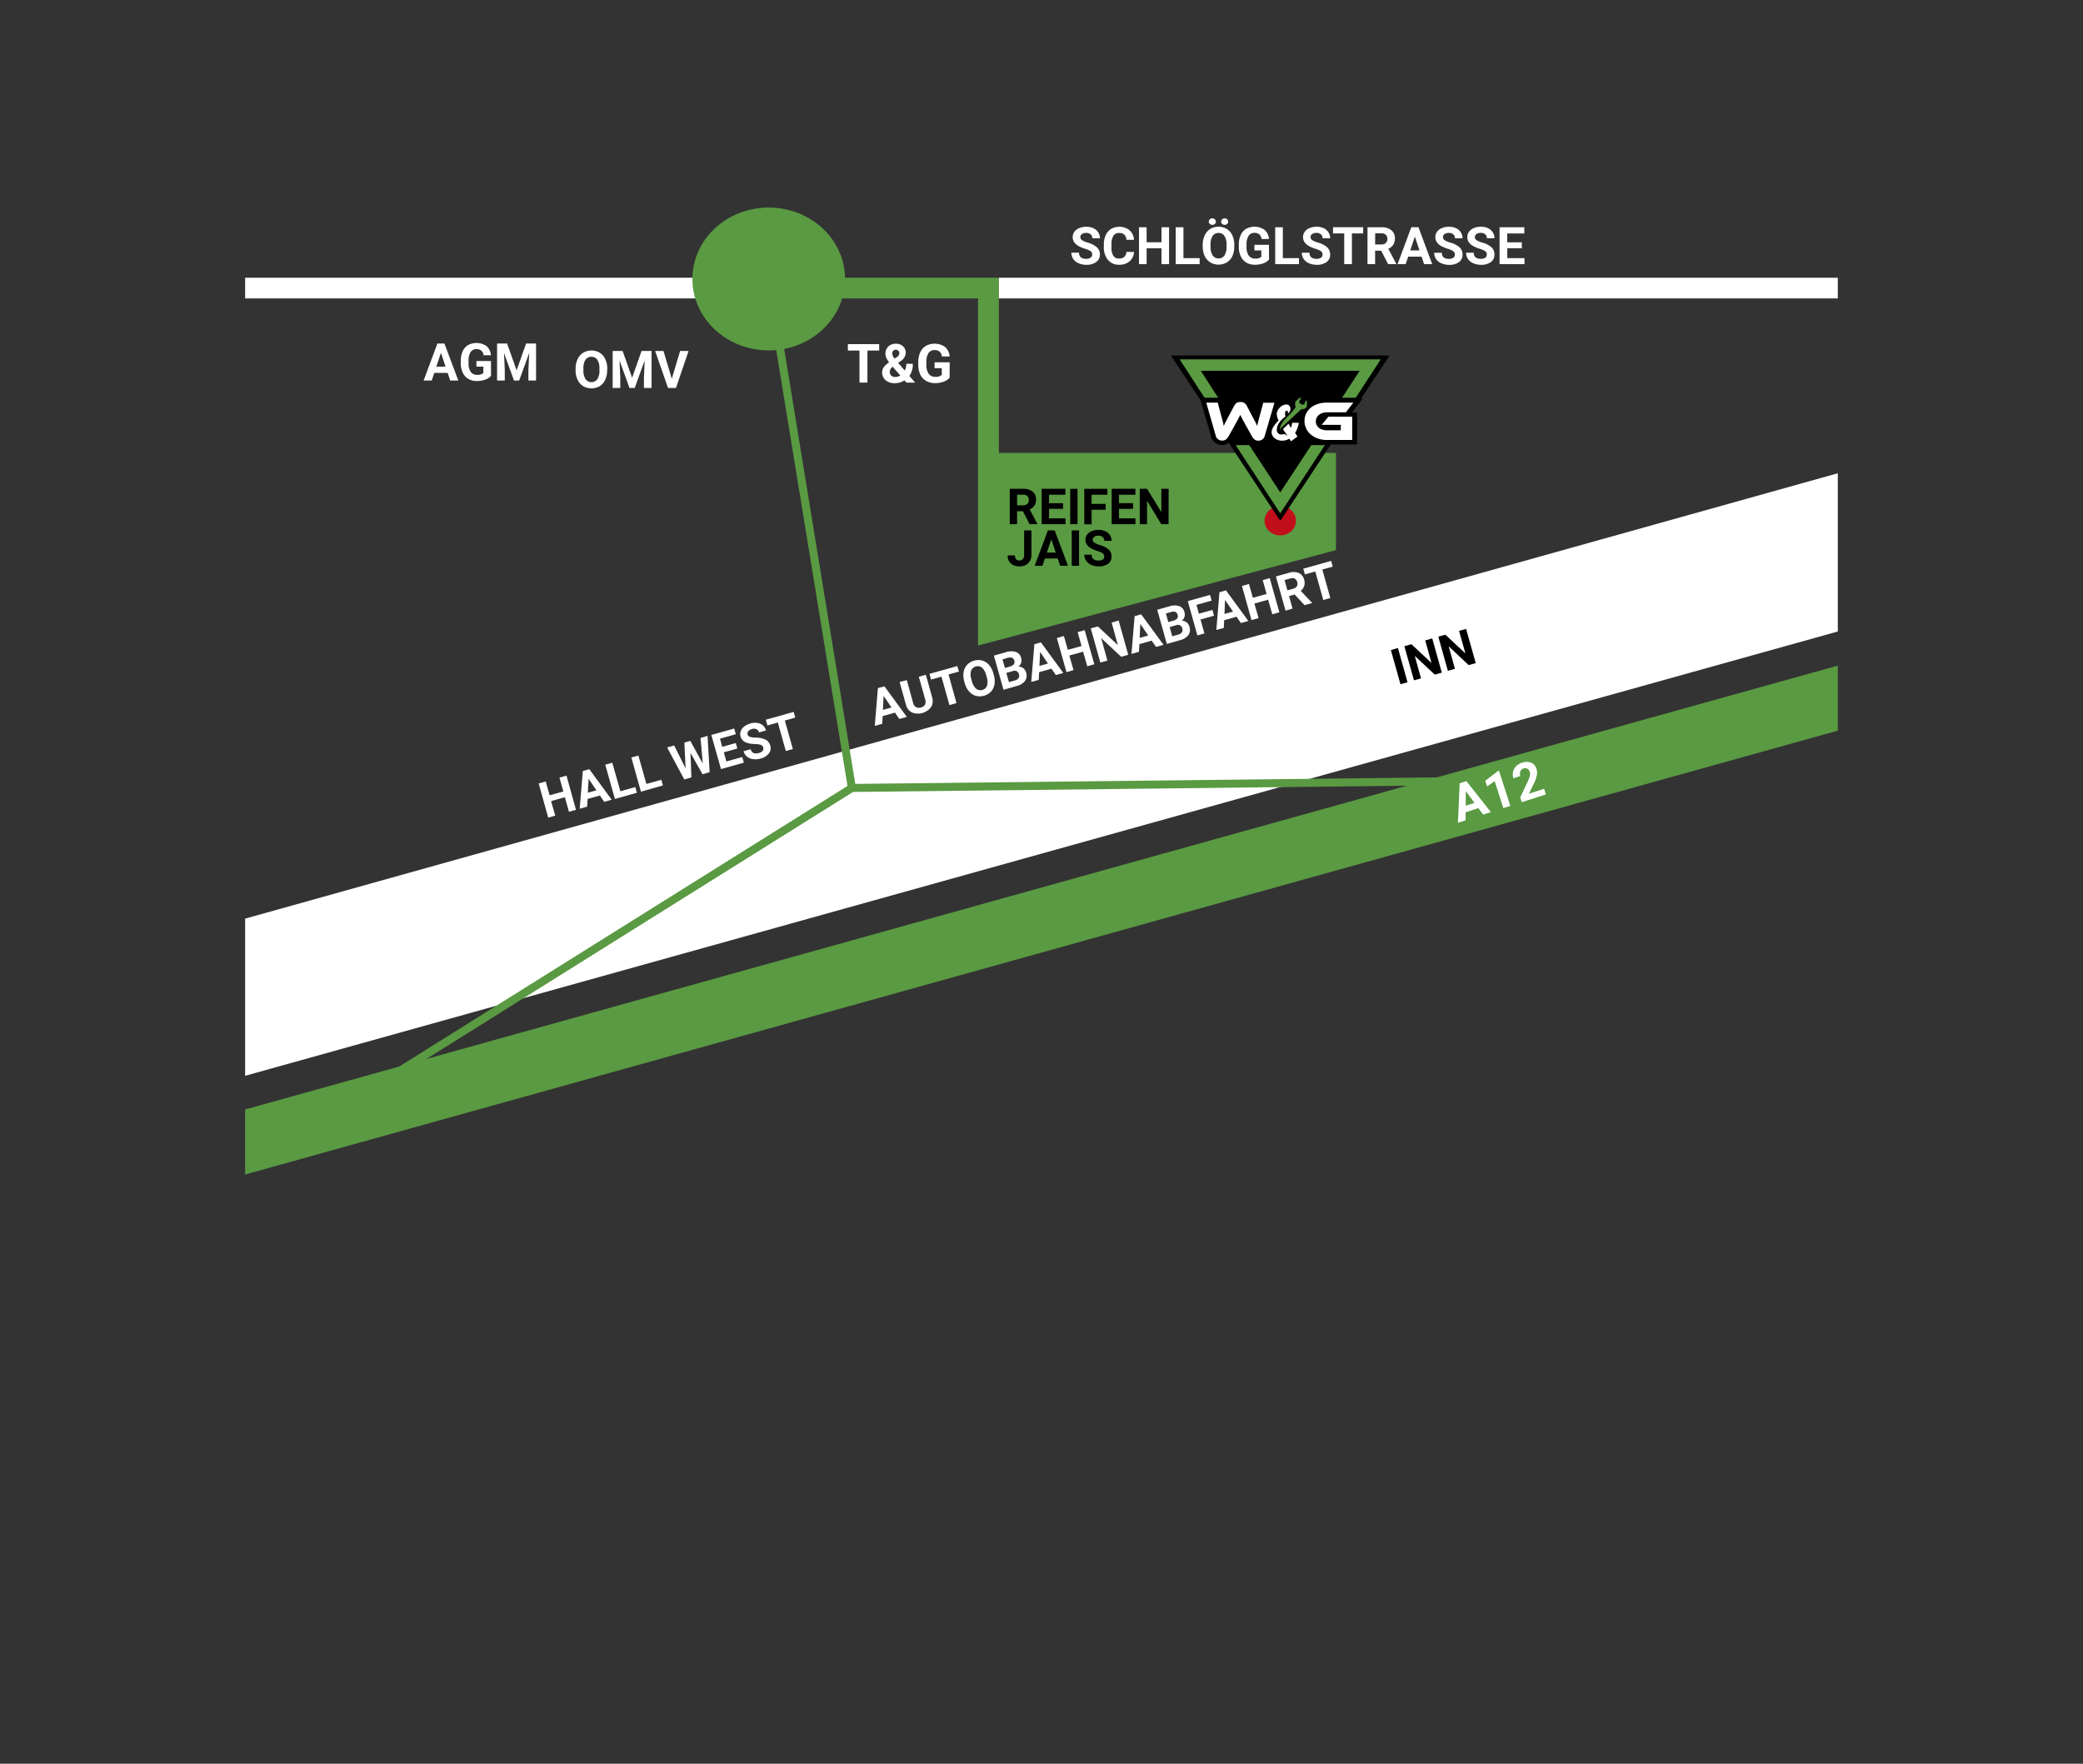 <svg id="maps_weiß" data-name="maps weiß" xmlns="http://www.w3.org/2000/svg" width="1001.5" height="847.94" viewBox="0 0 1001.5 847.94"><rect x="0" y="0" width="1001.5" height="847.94" fill="#333333" stroke="none"/><defs><style>.cls-1,.cls-4{fill:none;}.cls-2{fill:#5a9a42;}.cls-3{fill:#fff;}.cls-4{stroke:#5a9a42;stroke-miterlimit:10;stroke-width:3.86px;}.cls-5{isolation:isolate;}.cls-6{fill:#c20e1a;}</style></defs><rect id="Rechteck_12" data-name="Rechteck 12" class="cls-1" width="1001.5" height="847.94"/><path id="Pfad_3" data-name="Pfad 3" class="cls-2" d="M883.61,320,117.85,533.4v31.27l765.76-213.4Z"/><path id="Pfad_4" data-name="Pfad 4" class="cls-3" d="M883.61,227.53,117.85,441.65v75.56L883.61,303.6Z"/><path id="Pfad_5" data-name="Pfad 5" class="cls-4" d="M743,375.07l-333.42,3.75-40-244.7,40,244.7L170.9,528.19"/><path id="Pfad_6" data-name="Pfad 6" class="cls-2" d="M369.6,143.47H470.23V310.36l172.09-45.88V217.75H480.27V133.52H369.6Z"/><rect id="Rechteck_13" data-name="Rechteck 13" class="cls-3" x="480.27" y="133.52" width="403.34" height="9.95"/><rect id="Rechteck_14" data-name="Rechteck 14" class="cls-3" x="117.85" y="133.52" width="218.82" height="9.95"/><ellipse id="Ellipse_1" data-name="Ellipse 1" class="cls-2" cx="369.6" cy="134.12" rx="36.69" ry="34.34"/><g id="Gruppe_11" data-name="Gruppe 11"><g id="INN" class="cls-5"><g class="cls-5"><path d="M676.73,328l-3.38.95-4.62-16.42,3.39-1Z"/><path d="M693.22,323.38l-3.38.95-9.62-9,3,10.81-3.38.95-4.62-16.42,3.39-.95,9.64,9-3-10.83,3.37-.95Z"/><path d="M709.54,318.8l-3.39.95-9.62-9,3,10.81-3.39.95-4.61-16.43,3.38-.95,9.65,9-3.05-10.83,3.38-.95Z"/></g></g></g><g id="Gruppe_12" data-name="Gruppe 12"><g id="A12" class="cls-5"><g class="cls-5"><path class="cls-3" d="M710.78,388.52l-6.12,2,0,3.86-3.7,1.19.85-19,3.24-1,11.77,14.88-3.71,1.19Zm-6.08-1.16,4.23-1.36-4.17-5.65Z"/><path class="cls-3" d="M726.16,387.43l-3.36,1.08-4.16-12.95L715,378.09l-.88-2.73,6.2-4.76.36-.12Z"/><path class="cls-3" d="M743.25,381.93l-11.6,3.73-.74-2.3,3.6-7.6a14.36,14.36,0,0,0,1-2.68,3.75,3.75,0,0,0,0-1.92,2.71,2.71,0,0,0-1.14-1.59,2.15,2.15,0,0,0-1.84-.12,2.32,2.32,0,0,0-1.54,1.36,3.25,3.25,0,0,0,0,2.28l-3.37,1.08a5.81,5.81,0,0,1-.17-3.06,5.55,5.55,0,0,1,1.44-2.68,6.7,6.7,0,0,1,2.82-1.71,6.36,6.36,0,0,1,4.47-.05,4.69,4.69,0,0,1,2.58,3.08,5.91,5.91,0,0,1,.17,2.77,14.7,14.7,0,0,1-1.25,3.75l-2.54,5.29,7.27-2.34Z"/></g></g></g><g id="REIFEN_JAIS" data-name="REIFEN JAIS" class="cls-5"><g class="cls-5"><path d="M491.83,245.79H489V252h-3.51V235h6.34a7.15,7.15,0,0,1,4.66,1.34,4.67,4.67,0,0,1,1.64,3.81,5.16,5.16,0,0,1-.76,2.91,5.08,5.08,0,0,1-2.29,1.86l3.7,7V252H495Zm-2.8-2.85h2.84a2.91,2.91,0,0,0,2.05-.67,2.43,2.43,0,0,0,.72-1.86,2.59,2.59,0,0,0-.68-1.9,2.86,2.86,0,0,0-2.1-.69H489Z"/><path d="M511.1,244.64h-6.75v4.57h7.92V252H500.83V235h11.42v2.84h-7.9v4.07h6.75Z"/><path d="M518.07,252h-3.51V235h3.51Z"/><path d="M531.59,245.07h-6.75v7h-3.51V235h11.11v2.84h-7.6v4.41h6.75Z"/><path d="M544.74,244.64H538v4.57h7.92V252H534.48V235h11.41v2.84H538v4.07h6.75Z"/><path d="M561.85,252h-3.51l-6.85-11.23V252H548V235h3.51l6.86,11.25V235h3.5Z"/></g><g class="cls-5"><path d="M492.39,255h3.52v11.81a5.64,5.64,0,0,1-.72,2.87,4.85,4.85,0,0,1-2,1.93,6.31,6.31,0,0,1-3,.68A6.09,6.09,0,0,1,486,270.9a5,5,0,0,1-1.51-3.9H488a2.76,2.76,0,0,0,.53,1.85,2.09,2.09,0,0,0,1.66.6,2,2,0,0,0,1.61-.69,2.92,2.92,0,0,0,.59-2Z"/><path d="M508.56,268.52h-6.17L501.22,272h-3.74L503.83,255h3.26L513.48,272h-3.74Zm-5.22-2.85h4.27l-2.15-6.38Z"/><path d="M518.81,272h-3.52V255h3.52Z"/><path d="M530.91,267.56a1.81,1.81,0,0,0-.7-1.53,9.26,9.26,0,0,0-2.53-1.12,18.53,18.53,0,0,1-2.89-1.17q-2.91-1.58-2.91-4.23a4.15,4.15,0,0,1,.78-2.47,5.09,5.09,0,0,1,2.24-1.69,8.32,8.32,0,0,1,3.27-.61,7.69,7.69,0,0,1,3.26.66,5.24,5.24,0,0,1,2.22,1.87,4.88,4.88,0,0,1,.79,2.74h-3.51a2.32,2.32,0,0,0-.74-1.82,3.07,3.07,0,0,0-2.08-.65,3.19,3.19,0,0,0-2,.55,1.71,1.71,0,0,0-.72,1.43,1.65,1.65,0,0,0,.84,1.4A9.71,9.71,0,0,0,528.7,262a10.61,10.61,0,0,1,4.37,2.24,4.47,4.47,0,0,1,1.37,3.33,4.12,4.12,0,0,1-1.67,3.47,7.37,7.37,0,0,1-4.52,1.26,8.71,8.71,0,0,1-3.58-.72,5.72,5.72,0,0,1-2.47-2,5.13,5.13,0,0,1-.85-2.91h3.53q0,2.82,3.37,2.82a3.36,3.36,0,0,0,2-.5A1.66,1.66,0,0,0,530.91,267.56Z"/></g></g><g id="SCHLÖGLSTRASSE" class="cls-5"><g class="cls-5"><path class="cls-3" d="M525.12,122.38a1.88,1.88,0,0,0-.74-1.6,9.55,9.55,0,0,0-2.63-1.17,19.53,19.53,0,0,1-3-1.21c-2-1.1-3-2.56-3-4.41a4.24,4.24,0,0,1,.82-2.57,5.24,5.24,0,0,1,2.33-1.76,8.64,8.64,0,0,1,3.41-.64,8,8,0,0,1,3.39.69,5.44,5.44,0,0,1,2.32,2,5.08,5.08,0,0,1,.82,2.85h-3.66a2.39,2.39,0,0,0-.77-1.89,3.11,3.11,0,0,0-2.16-.68,3.37,3.37,0,0,0-2.09.57,1.76,1.76,0,0,0-.74,1.49,1.71,1.71,0,0,0,.87,1.45,9.81,9.81,0,0,0,2.57,1.1,11.23,11.23,0,0,1,4.55,2.33,4.67,4.67,0,0,1,1.43,3.47A4.26,4.26,0,0,1,527,126a7.67,7.67,0,0,1-4.7,1.31,9.07,9.07,0,0,1-3.73-.75,5.87,5.87,0,0,1-2.57-2.06,5.26,5.26,0,0,1-.89-3h3.68q0,2.94,3.51,2.94a3.44,3.44,0,0,0,2-.53A1.74,1.74,0,0,0,525.12,122.38Z"/><path class="cls-3" d="M545.22,121.12a6.25,6.25,0,0,1-2.12,4.51,7.42,7.42,0,0,1-5,1.65,6.68,6.68,0,0,1-5.38-2.3,9.41,9.41,0,0,1-2-6.32v-1.08a10.69,10.69,0,0,1,.9-4.52,6.87,6.87,0,0,1,2.59-3,8.06,8.06,0,0,1,8.85.61,6.75,6.75,0,0,1,2.17,4.63h-3.66a3.72,3.72,0,0,0-1-2.5,3.5,3.5,0,0,0-2.5-.78,3.09,3.09,0,0,0-2.74,1.32,7.33,7.33,0,0,0-.94,4.07v1.34a7.89,7.89,0,0,0,.87,4.21,3.06,3.06,0,0,0,2.76,1.33,3.65,3.65,0,0,0,2.53-.77,3.5,3.5,0,0,0,1-2.4Z"/><path class="cls-3" d="M562.09,127h-3.66v-7.62h-7.14V127h-3.66V109.26h3.66v7.21h7.14v-7.21h3.66Z"/><path class="cls-3" d="M569,124.1h7.78V127H565.29V109.26H569Z"/><path class="cls-3" d="M593.43,118.55a10.75,10.75,0,0,1-.93,4.61,7.08,7.08,0,0,1-2.66,3,7.86,7.86,0,0,1-7.9,0,7.1,7.1,0,0,1-2.69-3,10.56,10.56,0,0,1-1-4.54v-.88a10.54,10.54,0,0,1,1-4.62,7,7,0,0,1,2.67-3.06,7.83,7.83,0,0,1,7.9,0,7,7,0,0,1,2.67,3.06,10.66,10.66,0,0,1,.95,4.61Zm-8.85-12a1.43,1.43,0,0,1-.48,1.09,1.7,1.7,0,0,1-1.22.45,1.67,1.67,0,0,1-1.22-.45,1.51,1.51,0,0,1,0-2.19,1.64,1.64,0,0,1,1.22-.46,1.69,1.69,0,0,1,1.23.46A1.5,1.5,0,0,1,584.58,106.59Zm5.14,11.16a7.45,7.45,0,0,0-1-4.25,3.24,3.24,0,0,0-2.85-1.45,3.29,3.29,0,0,0-2.85,1.43,7.49,7.49,0,0,0-1,4.21v.86a7.56,7.56,0,0,0,1,4.23,3.26,3.26,0,0,0,2.88,1.5,3.2,3.2,0,0,0,2.83-1.45,7.51,7.51,0,0,0,1-4.21Zm-2.58-11.16a1.41,1.41,0,0,1,.49-1.11,1.73,1.73,0,0,1,1.21-.45,1.69,1.69,0,0,1,1.2.45,1.52,1.52,0,0,1,0,2.2,1.86,1.86,0,0,1-2.45,0A1.48,1.48,0,0,1,587.14,106.59Z"/><path class="cls-3" d="M610.15,124.79a6.38,6.38,0,0,1-2.8,1.84,11.82,11.82,0,0,1-4,.65,8,8,0,0,1-4.05-1,6.75,6.75,0,0,1-2.68-2.93,10.22,10.22,0,0,1-1-4.5v-1.21a10.89,10.89,0,0,1,.9-4.61,6.62,6.62,0,0,1,2.58-3,8.53,8.53,0,0,1,8.91.48,6.43,6.43,0,0,1,2.11,4.39h-3.56a3.62,3.62,0,0,0-1.08-2.24,3.49,3.49,0,0,0-2.31-.71,3.24,3.24,0,0,0-2.84,1.41,7.39,7.39,0,0,0-1,4.17v1.14a7,7,0,0,0,1.06,4.22,3.66,3.66,0,0,0,3.12,1.43,4.05,4.05,0,0,0,2.94-.88V120.4h-3.34v-2.7h7Z"/><path class="cls-3" d="M616.78,124.1h7.77V127H613.12V109.26h3.66Z"/><path class="cls-3" d="M635.87,122.38a1.88,1.88,0,0,0-.73-1.6,9.65,9.65,0,0,0-2.64-1.17,19.36,19.36,0,0,1-3-1.21c-2-1.1-3-2.56-3-4.41a4.29,4.29,0,0,1,.81-2.57,5.29,5.29,0,0,1,2.33-1.76A8.64,8.64,0,0,1,633,109a8,8,0,0,1,3.4.69,5.41,5.41,0,0,1,2.31,2,5.08,5.08,0,0,1,.82,2.85h-3.66a2.36,2.36,0,0,0-.77-1.89,3.11,3.11,0,0,0-2.16-.68,3.34,3.34,0,0,0-2.08.57,1.76,1.76,0,0,0-.75,1.49,1.71,1.71,0,0,0,.87,1.45,9.81,9.81,0,0,0,2.57,1.1,11.28,11.28,0,0,1,4.56,2.33,4.66,4.66,0,0,1,1.42,3.47A4.27,4.27,0,0,1,637.8,126a7.67,7.67,0,0,1-4.7,1.31,9.12,9.12,0,0,1-3.74-.75,5.87,5.87,0,0,1-2.57-2.06,5.26,5.26,0,0,1-.88-3h3.67c0,2,1.18,2.94,3.52,2.94a3.46,3.46,0,0,0,2-.53A1.73,1.73,0,0,0,635.87,122.38Z"/><path class="cls-3" d="M655.4,112.23H650V127H646.3V112.23h-5.38v-3H655.4Z"/><path class="cls-3" d="M664.07,120.53h-2.92V127h-3.66V109.26h6.6a7.45,7.45,0,0,1,4.86,1.41,4.84,4.84,0,0,1,1.71,4,5.42,5.42,0,0,1-.79,3,5.35,5.35,0,0,1-2.38,1.93l3.84,7.27V127H667.4Zm-2.92-3h3a3,3,0,0,0,2.14-.71,2.47,2.47,0,0,0,.76-1.93,2.68,2.68,0,0,0-.72-2,3,3,0,0,0-2.19-.72h-2.94Z"/><path class="cls-3" d="M683.48,123.38h-6.42L675.84,127h-3.9l6.62-17.78H682L688.6,127h-3.89Zm-5.43-3h4.44l-2.24-6.65Z"/><path class="cls-3" d="M699.48,122.38a1.88,1.88,0,0,0-.73-1.6,9.65,9.65,0,0,0-2.64-1.17,19.36,19.36,0,0,1-3-1.21c-2-1.1-3-2.56-3-4.41a4.29,4.29,0,0,1,.81-2.57,5.29,5.29,0,0,1,2.33-1.76,8.64,8.64,0,0,1,3.41-.64,8,8,0,0,1,3.4.69,5.41,5.41,0,0,1,2.31,2,5.08,5.08,0,0,1,.82,2.85h-3.66a2.36,2.36,0,0,0-.77-1.89,3.11,3.11,0,0,0-2.16-.68,3.34,3.34,0,0,0-2.08.57,1.76,1.76,0,0,0-.75,1.49,1.71,1.71,0,0,0,.87,1.45,10,10,0,0,0,2.57,1.1,11.28,11.28,0,0,1,4.56,2.33,4.66,4.66,0,0,1,1.42,3.47,4.27,4.27,0,0,1-1.74,3.62,7.67,7.67,0,0,1-4.7,1.31,9.12,9.12,0,0,1-3.74-.75,5.87,5.87,0,0,1-2.57-2.06,5.26,5.26,0,0,1-.88-3h3.67c0,2,1.18,2.94,3.52,2.94a3.46,3.46,0,0,0,2-.53A1.73,1.73,0,0,0,699.48,122.38Z"/><path class="cls-3" d="M714.85,122.38a1.88,1.88,0,0,0-.73-1.6,9.65,9.65,0,0,0-2.64-1.17,19.36,19.36,0,0,1-3-1.21c-2-1.1-3-2.56-3-4.41a4.29,4.29,0,0,1,.81-2.57,5.29,5.29,0,0,1,2.33-1.76A8.64,8.64,0,0,1,712,109a8,8,0,0,1,3.4.69,5.41,5.41,0,0,1,2.31,2,5.08,5.08,0,0,1,.82,2.85h-3.66a2.36,2.36,0,0,0-.77-1.89,3.11,3.11,0,0,0-2.16-.68,3.39,3.39,0,0,0-2.09.57,1.78,1.78,0,0,0-.74,1.49,1.71,1.71,0,0,0,.87,1.45,10,10,0,0,0,2.57,1.1,11.28,11.28,0,0,1,4.56,2.33,4.66,4.66,0,0,1,1.42,3.47,4.27,4.27,0,0,1-1.74,3.62,7.69,7.69,0,0,1-4.7,1.31,9.12,9.12,0,0,1-3.74-.75,5.87,5.87,0,0,1-2.57-2.06,5.26,5.26,0,0,1-.88-3h3.67q0,2.94,3.52,2.94a3.46,3.46,0,0,0,2-.53A1.73,1.73,0,0,0,714.85,122.38Z"/><path class="cls-3" d="M731.7,119.34h-7v4.76h8.26V127H721V109.26h11.89v3h-8.23v4.24h7Z"/></g></g><g id="T_G" data-name="T G" class="cls-5"><g class="cls-5"><path class="cls-3" d="M422.71,168.53h-5.66v15.4h-3.81v-15.4h-5.59v-3.08h15.06Z"/><path class="cls-3" d="M424.13,179a4.24,4.24,0,0,1,.72-2.38,10.07,10.07,0,0,1,2.63-2.42,12.74,12.74,0,0,1-1.29-2.08,4.64,4.64,0,0,1-.47-2,4.72,4.72,0,0,1,1.36-3.51,5,5,0,0,1,3.68-1.36,4.77,4.77,0,0,1,3.39,1.23,4,4,0,0,1,1.33,3.08,4.82,4.82,0,0,1-2.23,3.89l-1.42,1,3.18,3.71a7.07,7.07,0,0,0,.75-3.25h3.12a9.54,9.54,0,0,1-1.66,5.84l2.77,3.21h-4.17l-.95-1.09a8.33,8.33,0,0,1-4.7,1.35,6.41,6.41,0,0,1-4.39-1.45A4.78,4.78,0,0,1,424.13,179Zm6.22,2.27a4.64,4.64,0,0,0,2.5-.74l-3.64-4.2-.27.19a2.91,2.91,0,0,0-1.13,2.27,2.4,2.4,0,0,0,.71,1.79A2.51,2.51,0,0,0,430.35,181.23ZM429,170a4.32,4.32,0,0,0,1.11,2.39l1-.64a3.37,3.37,0,0,0,1-.94,2,2,0,0,0,.28-1.09,1.52,1.52,0,0,0-.47-1.11,1.63,1.63,0,0,0-1.2-.47,1.66,1.66,0,0,0-1.27.51A1.93,1.93,0,0,0,429,170Z"/><path class="cls-3" d="M456.57,181.6a6.73,6.73,0,0,1-2.91,1.91,12.22,12.22,0,0,1-4.16.68,8.22,8.22,0,0,1-4.21-1.05,6.92,6.92,0,0,1-2.79-3,10.56,10.56,0,0,1-1-4.69v-1.25a11.42,11.42,0,0,1,.93-4.8,6.85,6.85,0,0,1,2.69-3.09,8.83,8.83,0,0,1,9.26.49,6.71,6.71,0,0,1,2.2,4.57h-3.71a3.7,3.7,0,0,0-1.12-2.33,3.6,3.6,0,0,0-2.4-.73,3.35,3.35,0,0,0-2.95,1.46,7.65,7.65,0,0,0-1,4.34v1.18a7.34,7.34,0,0,0,1.1,4.39,3.8,3.8,0,0,0,3.24,1.49,4.22,4.22,0,0,0,3.06-.92V177h-3.47v-2.81h7.28Z"/></g></g><g id="OMV" class="cls-5"><g class="cls-5"><path class="cls-3" d="M291.91,178a10.75,10.75,0,0,1-.93,4.61,7.06,7.06,0,0,1-2.65,3.05,7.88,7.88,0,0,1-7.91,0,7.08,7.08,0,0,1-2.68-3,10.41,10.41,0,0,1-1-4.54v-.88a10.68,10.68,0,0,1,1-4.62,7,7,0,0,1,2.67-3.06,7.83,7.83,0,0,1,7.9,0,7,7,0,0,1,2.67,3.06,10.66,10.66,0,0,1,1,4.61Zm-3.71-.8a7.45,7.45,0,0,0-1-4.25,3.54,3.54,0,0,0-5.7,0,7.4,7.4,0,0,0-1,4.21V178a7.56,7.56,0,0,0,1,4.23,3.5,3.5,0,0,0,5.71.05,7.53,7.53,0,0,0,1-4.22Z"/><path class="cls-3" d="M299.36,168.74l4.56,12.89,4.54-12.89h4.81v17.78H309.6v-4.86l.36-8.39-4.79,13.25h-2.52l-4.78-13.23.36,8.37v4.86h-3.66V168.74Z"/><path class="cls-3" d="M323,182.11l4-13.37h4.07L325,186.52h-3.82L315,168.74H319Z"/></g></g><g id="AGM" class="cls-5"><g class="cls-5"><path class="cls-3" d="M215.22,179.27H208.8l-1.22,3.66h-3.9l6.62-17.77h3.39l6.66,17.77h-3.9Zm-5.43-3h4.44L212,169.65Z"/><path class="cls-3" d="M236.07,180.69a6.37,6.37,0,0,1-2.8,1.83,11.57,11.57,0,0,1-4,.66,8,8,0,0,1-4.05-1,6.72,6.72,0,0,1-2.68-2.92,10.23,10.23,0,0,1-1-4.51v-1.21a11.09,11.09,0,0,1,.89-4.61,6.61,6.61,0,0,1,2.59-3,8.49,8.49,0,0,1,8.91.47,6.49,6.49,0,0,1,2.11,4.39H232.5a3.49,3.49,0,0,0-1.08-2.23,3.39,3.39,0,0,0-2.3-.71,3.26,3.26,0,0,0-2.84,1.4,7.43,7.43,0,0,0-1,4.18v1.13a7,7,0,0,0,1.06,4.23,3.64,3.64,0,0,0,3.11,1.42,4.11,4.11,0,0,0,2.95-.87v-3.07h-3.34v-2.7h7Z"/><path class="cls-3" d="M243.82,165.16l4.57,12.89,4.54-12.89h4.81v17.77h-3.68v-4.86l.37-8.38-4.8,13.24h-2.51l-4.79-13.23.37,8.37v4.86H239V165.16Z"/></g></g><ellipse id="Ellipse_2" data-name="Ellipse 2" class="cls-6" cx="615.54" cy="250.34" rx="7.56" ry="7.05"/><path id="Pfad_7" data-name="Pfad 7" d="M563,170.94l14.22,21.48,5.13,17.6a5.47,5.47,0,0,0,2,2.95,5.35,5.35,0,0,0,3.12,1,5.11,5.11,0,0,0,3-.9,1.71,1.71,0,0,0,.26-.21l23.06,34.9,1.75,2.6,1.75-2.6-1.49-1h0l1.49,1,22.56-34.09h12.64V198.36H650l5.17-6.71h-.77l13.71-20.75H563Z"/><path id="Pfad_8" data-name="Pfad 8" class="cls-2" d="M577.36,178.28h76.37l-8.46,12.94h6.58l12-18.45h-96.7l12,18.45h6.54Z"/><path id="Pfad_9" data-name="Pfad 9" class="cls-2" d="M615.54,236.72,600.63,214H594.1l21.44,32.8L637,214h-6.53Z"/><path id="Pfad_10" data-name="Pfad 10" class="cls-3" d="M638.73,200.32h11.4v11.2H637.92a12.41,12.41,0,0,1-4.27-.69,11.11,11.11,0,0,1-3.42-1.92A8.88,8.88,0,0,1,628,206a8.45,8.45,0,0,1,0-7.22,8.79,8.79,0,0,1,2.22-2.77,10.4,10.4,0,0,1,3.42-1.8,14,14,0,0,1,4.27-.64h12.77l-3.58,4.66h-9.19a6.45,6.45,0,0,0-2.09.34,5.11,5.11,0,0,0-1.67.9,4,4,0,0,0-1.11,4.87,4.29,4.29,0,0,0,1.11,1.36,4.58,4.58,0,0,0,1.67.86,6.73,6.73,0,0,0,2.09.3h6.75v-2.61h-9.22Z"/><path id="Pfad_11" data-name="Pfad 11" class="cls-3" d="M599.18,204.85c-.38-.68-.72-1.32-1-1.84s-.56-1-.77-1.41-.43-.81-.6-1.15-.34-.68-.52-1a7.34,7.34,0,0,1-.47,1c-.17.34-.38.73-.6,1.15s-.47.9-.76,1.41-.65,1.12-1,1.84l-2.86,5.08a4.28,4.28,0,0,1-1.2,1.37,3.09,3.09,0,0,1-1.84.51,3.26,3.26,0,0,1-1.88-.6,3.14,3.14,0,0,1-1.2-1.87l-4.51-15.76h5.51l1.66,6.23c.3,1,.52,1.92.73,2.69s.34,1.54.51,2.27c.3-.64.6-1.33,1-2.1s.9-1.71,1.5-2.86l2.39-4.48a6.25,6.25,0,0,1,.68-1.07,2.35,2.35,0,0,1,.73-.6,2.64,2.64,0,0,1,.81-.3,4.75,4.75,0,0,1,1.84,0,1.81,1.81,0,0,1,.81.3,2.35,2.35,0,0,1,.73.6,4.57,4.57,0,0,1,.72,1.07l2.35,4.52c.34.65.64,1.16.9,1.67s.47.9.69,1.28a9.56,9.56,0,0,1,.51,1.07c.17.34.3.64.43.94.12-.73.3-1.45.51-2.26s.43-1.67.72-2.7l1.67-6.23h5.38l-4.61,15.76a3.57,3.57,0,0,1-1.2,1.88,3.26,3.26,0,0,1-1.88.6,3,3,0,0,1-1.79-.51,4.53,4.53,0,0,1-1.24-1.41Z"/><path id="Pfad_12" data-name="Pfad 12" class="cls-3" d="M619.56,203.7l1.07,2a9.17,9.17,0,0,0,.64-2.43h3.2a13.72,13.72,0,0,1-1.8,4.91l1.16,1.67-3.08,2.3-.9-1.24a6.43,6.43,0,0,1-3.63.94c-2.35,0-4.83-1.62-4.83-4.1s3.38-5.64,3.38-5.64a6.39,6.39,0,0,1-.9-3.16c0-1.75,2.13-4.48,4.57-4.48s2.6,3.33.72,4.35c0,0,.43-1.36-.55-1.36s-.86,2-.51,2.77c0,0-4.19,2.69-4.19,6.28a2.09,2.09,0,0,0,2.39,2.35,4,4,0,0,0,1.28-.25l1.5,1-2.27-3.29Z"/><path id="Pfad_13" data-name="Pfad 13" class="cls-2" d="M615.75,207.37a1.54,1.54,0,0,1,.43-1.83c.94-.9,9.44-8.76,9.44-8.76s2.18.17,2.74-1.5v-2.47l-.35-.43-1.07,2.14-1.49-.18-.9-1,1-2-.47-.26a22.76,22.76,0,0,0-2.23,2.05,4.8,4.8,0,0,0,0,2.44l.09.21a24.61,24.61,0,0,1-2.61,3.16c-2.3,2.48-6,5.77-4.57,8.42"/><g id="Gruppe_11-2" data-name="Gruppe 11"><g id="INN-2" data-name="INN" class="cls-5"><g class="cls-5"><path class="cls-3" d="M276.94,389.32l-3.38.95-2-7-6.6,1.86,2,7-3.39.95L259,376.65l3.38-.95,1.87,6.65,6.6-1.85-1.87-6.66,3.39-.95Z"/><path class="cls-3" d="M288.42,382.45l-5.93,1.66-.18,3.7-3.6,1,1.51-18.14,3.13-.88,10.76,14.7-3.6,1Zm-5.79-1.34,4.11-1.15L283,374.39Z"/><path class="cls-3" d="M298.27,380.4l7.19-2,.76,2.72-10.57,3L291,367.64l3.39-.95Z"/><path class="cls-3" d="M310.78,376.89l7.19-2,.76,2.72-10.57,3-4.61-16.43,3.38-.95Z"/><path class="cls-3" d="M337.89,367.1l-1.07-12.31,3.37-1,1,17.45-3.41,1L332,362l.42,11.74-3.41,1-8.26-15.41,3.38-.95,5.49,11L329.05,357l2.86-.81Z"/><path class="cls-3" d="M354.52,359.86l-6.5,1.82,1.23,4.4,7.63-2.14.76,2.72-11,3.09L342,353.33l11-3.09.77,2.74-7.6,2.14,1.09,3.91,6.5-1.82Z"/><path class="cls-3" d="M366.94,359.4a1.8,1.8,0,0,0-1.09-1.28,9.06,9.06,0,0,0-2.74-.4,17.44,17.44,0,0,1-3.1-.34q-3.22-.72-3.95-3.29a4.06,4.06,0,0,1,.09-2.58,5.1,5.1,0,0,1,1.69-2.24,8.62,8.62,0,0,1,3-1.47,7.64,7.64,0,0,1,3.32-.24,5,5,0,0,1,2.64,1.2,4.8,4.8,0,0,1,1.5,2.42l-3.38.95a2.28,2.28,0,0,0-1.2-1.55,3,3,0,0,0-2.18-.07,3.3,3.3,0,0,0-1.78,1.07,1.71,1.71,0,0,0-.3,1.57,1.65,1.65,0,0,0,1.18,1.12,9.4,9.4,0,0,0,2.66.35,10.71,10.71,0,0,1,4.82,1,4.47,4.47,0,0,1,2.22,2.84,4.09,4.09,0,0,1-.68,3.79,7.24,7.24,0,0,1-4,2.44,8.81,8.81,0,0,1-3.65.27,5.67,5.67,0,0,1-2.9-1.23,5,5,0,0,1-1.61-2.57l3.4-.95c.51,1.81,1.84,2.41,4,1.8a3.24,3.24,0,0,0,1.75-1A1.66,1.66,0,0,0,366.94,359.4Z"/><path class="cls-3" d="M382.36,345l-5,1.41,3.84,13.69-3.39.95-3.84-13.69-5,1.4-.77-2.75,13.38-3.75Z"/><path class="cls-3" d="M430.3,342.61l-5.93,1.67-.18,3.7-3.6,1,1.5-18.15,3.14-.88L436,344.66l-3.6,1Zm-5.79-1.33,4.11-1.16-3.79-5.57Z"/><path class="cls-3" d="M445.15,324.37l3,10.82a5.74,5.74,0,0,1-.49,4.74,7.88,7.88,0,0,1-9.16,2.62,5.67,5.67,0,0,1-2.91-3.7l-3.07-11L436,327l3,10.85a3.26,3.26,0,0,0,1.43,2.13,3.11,3.11,0,0,0,2.35.14c1.9-.53,2.59-1.81,2.06-3.82l-3.07-10.93Z"/><path class="cls-3" d="M461.06,322.86l-5,1.41L459.87,338l-3.38,1-3.84-13.69-5,1.4-.77-2.75,13.38-3.75Z"/><path class="cls-3" d="M477.81,324.46a10.2,10.2,0,0,1,.34,4.49,6.76,6.76,0,0,1-1.66,3.52,7.53,7.53,0,0,1-7.31,2.06,6.77,6.77,0,0,1-3.26-2.11,9.94,9.94,0,0,1-2.07-3.94l-.23-.81a10.45,10.45,0,0,1-.33-4.52,6.75,6.75,0,0,1,1.68-3.52,7.47,7.47,0,0,1,7.3-2.05,6.74,6.74,0,0,1,3.27,2.13,10.49,10.49,0,0,1,2.07,4Zm-3.64.22a7.22,7.22,0,0,0-2-3.67,3.4,3.4,0,0,0-5.28,1.46,7,7,0,0,0,.16,4.15l.22.81a7.32,7.32,0,0,0,2,3.64,3.37,3.37,0,0,0,5.3-1.43,7.24,7.24,0,0,0-.17-4.16Z"/><path class="cls-3" d="M482.47,331.61l-4.61-16.43,5.76-1.61a7.85,7.85,0,0,1,4.85-.13,4,4,0,0,1,2.49,2.92,3.83,3.83,0,0,1,0,2.3,3.74,3.74,0,0,1-1.35,1.84,3.61,3.61,0,0,1,2.35.71,4,4,0,0,1,1.39,2.14,4.53,4.53,0,0,1-.51,4,7.1,7.1,0,0,1-4,2.45Zm.71-10.49,2.5-.71c1.7-.51,2.36-1.43,2-2.76a1.94,1.94,0,0,0-1.1-1.42,3.53,3.53,0,0,0-2.19.08L482,317Zm.67,2.39,1.24,4.43,2.9-.81a2.92,2.92,0,0,0,1.71-1.1,2,2,0,0,0,.23-1.76,2.14,2.14,0,0,0-3-1.63Z"/><path class="cls-3" d="M505.54,321.48l-5.93,1.67-.18,3.7-3.6,1,1.5-18.14,3.14-.88,10.76,14.7-3.6,1Zm-5.79-1.33,4.11-1.15-3.79-5.57Z"/><path class="cls-3" d="M526.14,319.35l-3.39.95-2-7-6.61,1.85,2,7-3.38,1-4.62-16.43,3.39-.95,1.87,6.65,6.6-1.85-1.87-6.66,3.38-.95Z"/><path class="cls-3" d="M542.45,314.77l-3.38,1-9.63-9,3,10.81-3.39.95-4.61-16.43,3.39-.95,9.64,9-3-10.83,3.37-1Z"/><path class="cls-3" d="M553.73,308l-5.93,1.67-.18,3.7-3.6,1,1.5-18.14,3.14-.89L559.42,310l-3.6,1Zm-5.79-1.33,4.11-1.15-3.79-5.57Z"/><path class="cls-3" d="M561,309.58l-4.61-16.43,5.76-1.62a7.85,7.85,0,0,1,4.85-.13,4.06,4.06,0,0,1,2.49,2.93,3.83,3.83,0,0,1,0,2.3,3.68,3.68,0,0,1-1.35,1.83,3.56,3.56,0,0,1,2.35.72,3.91,3.91,0,0,1,1.39,2.14,4.51,4.51,0,0,1-.51,4,7.05,7.05,0,0,1-4,2.45Zm.71-10.5,2.5-.7c1.7-.51,2.37-1.43,2-2.76a2,2,0,0,0-1.1-1.43,3.5,3.5,0,0,0-2.18.08l-2.37.67Zm.67,2.39,1.24,4.44,2.9-.82a2.91,2.91,0,0,0,1.71-1.09,2,2,0,0,0,.23-1.77,2.14,2.14,0,0,0-3-1.63Z"/><path class="cls-3" d="M583.7,296l-6.5,1.82,1.88,6.71-3.38.95L571.09,289l10.69-3,.77,2.75-7.31,2.05,1.19,4.24,6.5-1.82Z"/><path class="cls-3" d="M594.52,296.5l-5.94,1.67-.18,3.7-3.59,1,1.5-18.15,3.13-.88,10.77,14.7-3.6,1Zm-5.79-1.33,4.1-1.16L589,288.45Z"/><path class="cls-3" d="M615.11,294.37l-3.39.95-2-7-6.6,1.85,2,7-3.39.95-4.61-16.42,3.38-.95,1.87,6.65,6.6-1.85-1.87-6.66,3.39-.95Z"/><path class="cls-3" d="M622.46,285.82l-2.7.75,1.69,6-3.38,1-4.62-16.43,6.11-1.71a7.18,7.18,0,0,1,4.85,0,4.65,4.65,0,0,1,2.61,3.23,5.17,5.17,0,0,1,.06,3,5.12,5.12,0,0,1-1.7,2.4l5.43,5.72.05.16-3.63,1Zm-3.47-2,2.73-.76a2.87,2.87,0,0,0,1.79-1.21,2.35,2.35,0,0,0,.2-2,2.58,2.58,0,0,0-1.17-1.64,2.83,2.83,0,0,0-2.21-.1l-2.72.76Z"/><path class="cls-3" d="M640.77,272.4l-5,1.41,3.84,13.69-3.38.95-3.85-13.69-5,1.4-.77-2.75L640,269.66Z"/></g></g></g></svg>
